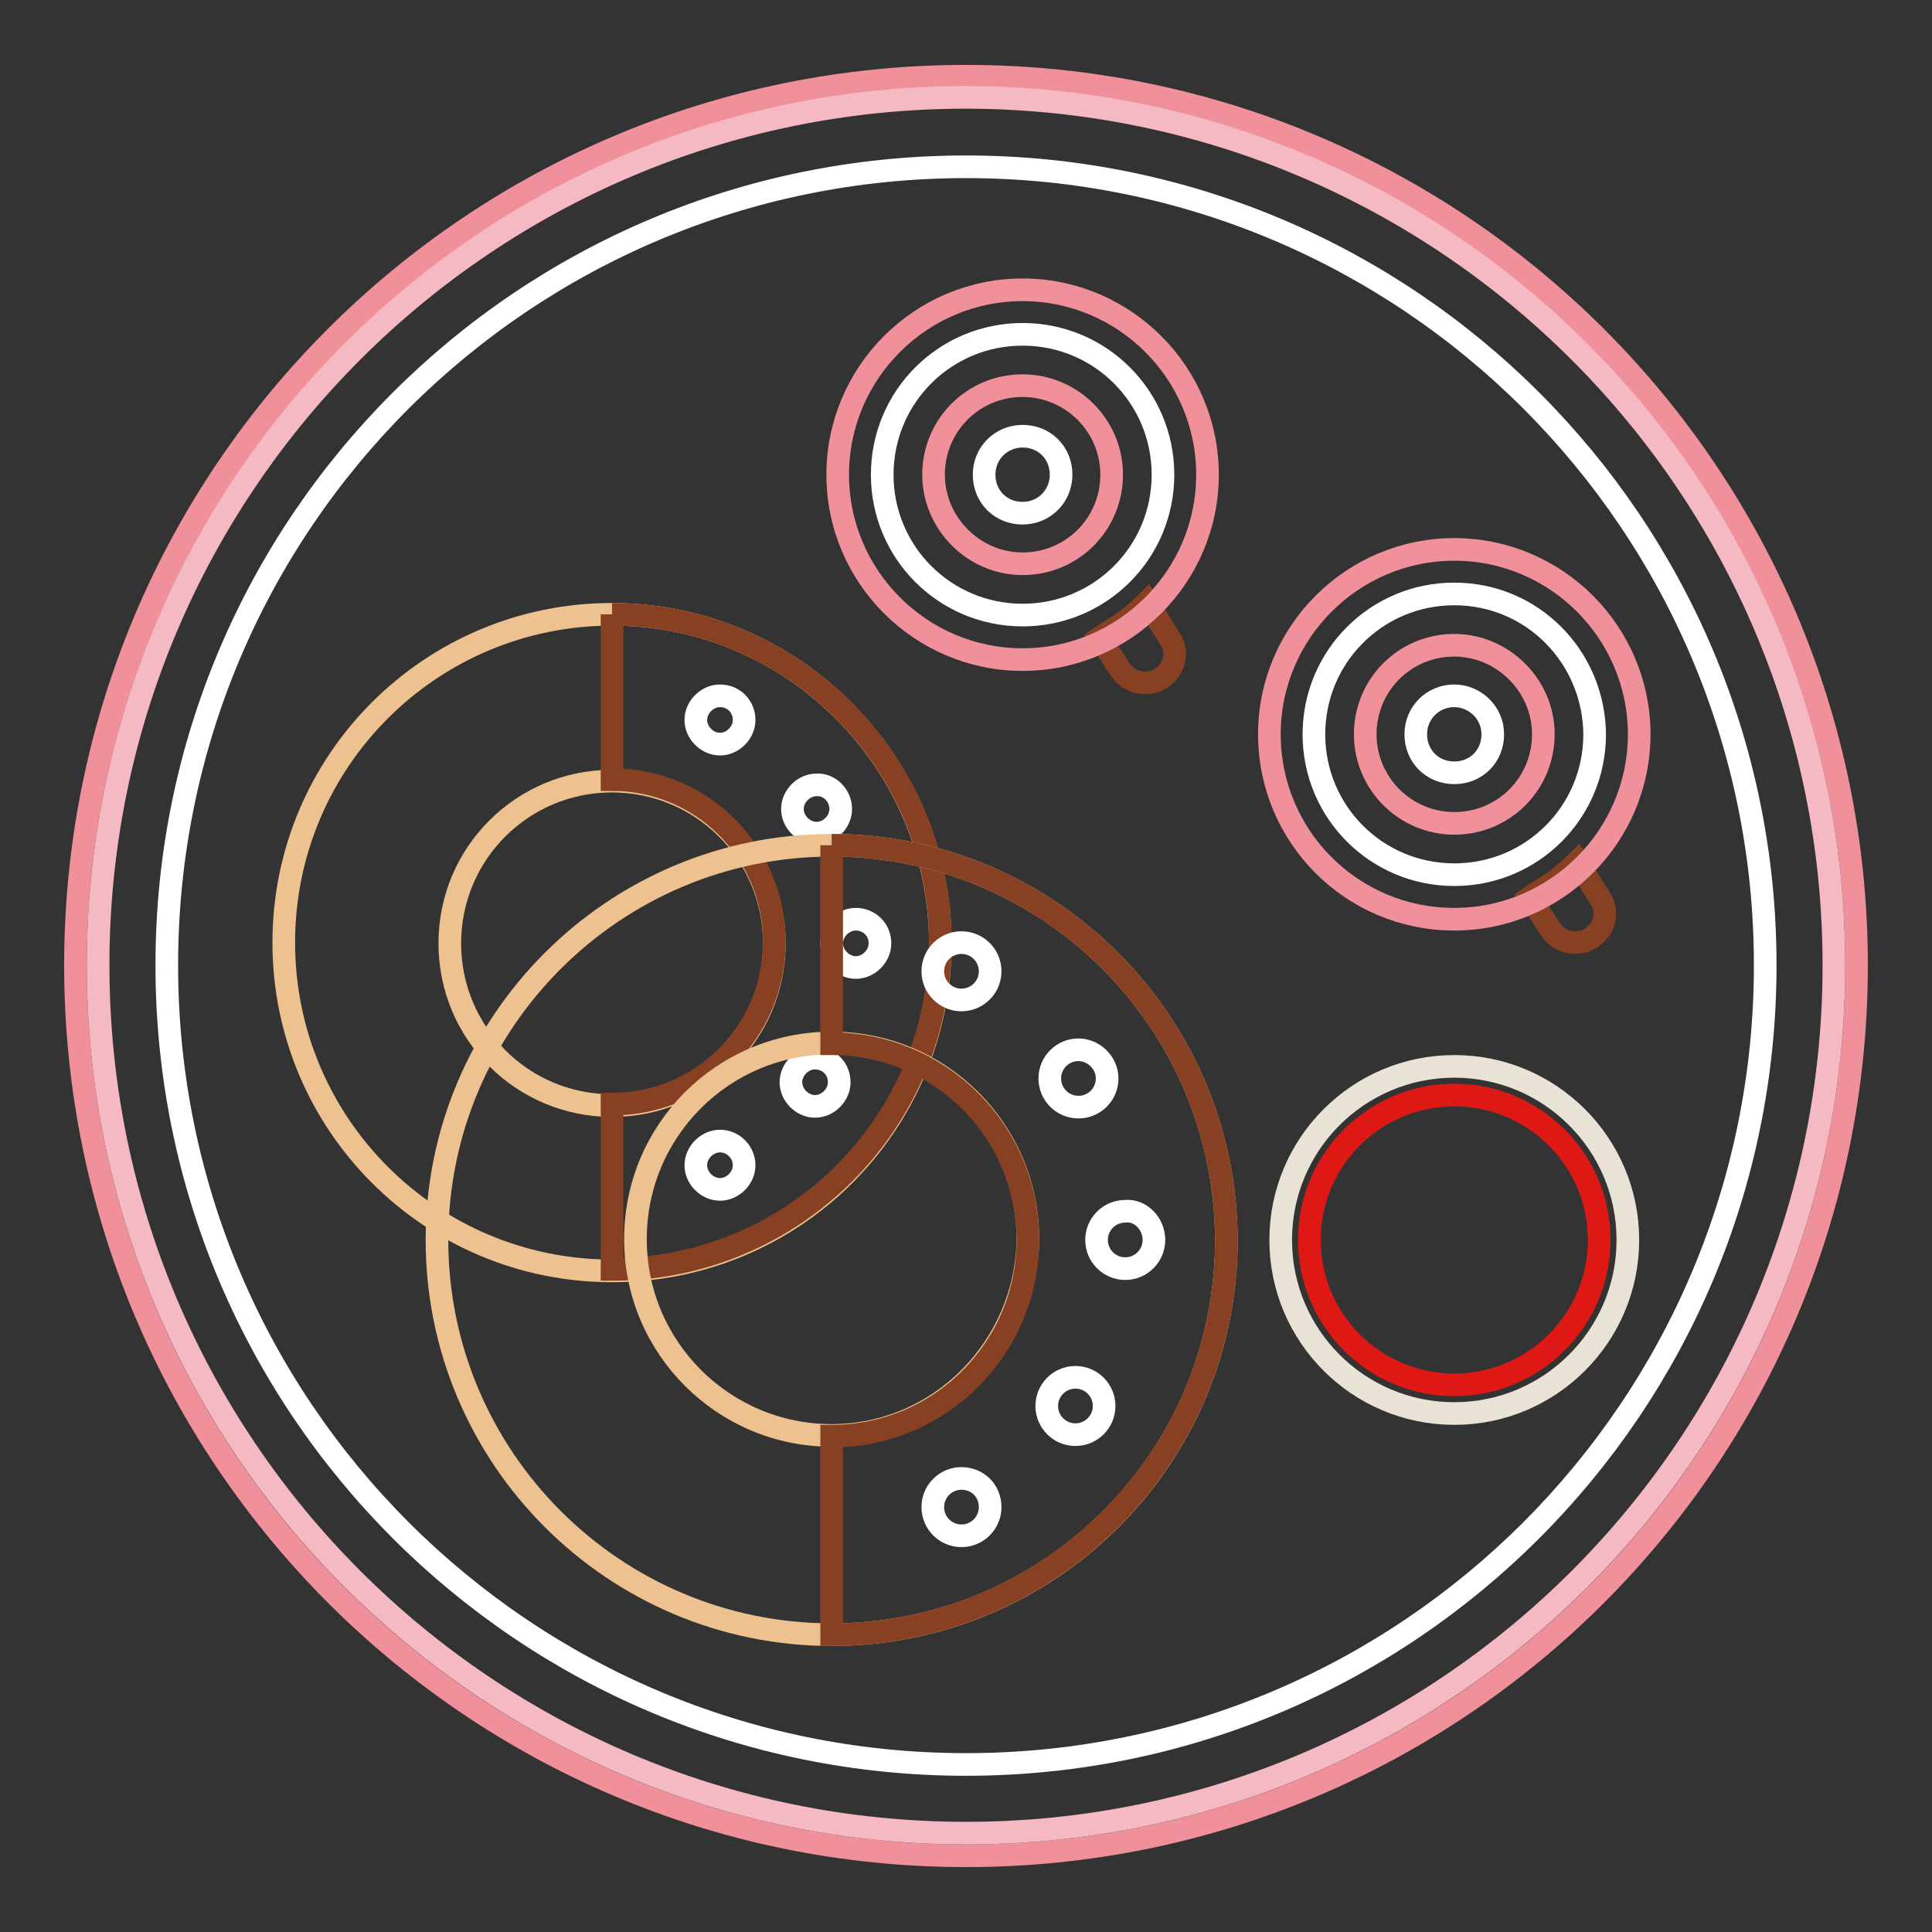 <?xml version="1.0" encoding="utf-8"?>
<!-- Svg Vector Icons : http://www.onlinewebfonts.com/icon -->
<!DOCTYPE svg PUBLIC "-//W3C//DTD SVG 1.1//EN" "http://www.w3.org/Graphics/SVG/1.1/DTD/svg11.dtd">
<svg version="1.1" xmlns="http://www.w3.org/2000/svg" xmlns:xlink="http://www.w3.org/1999/xlink" x="0px" y="0px" viewBox="0 0 256 256" enable-background="new 0 0 256 256" xml:space="preserve">
<rect x="0" y="0" width="256" height="256" fill="#333333" stroke="none"/>
<g> <path stroke-width="3" fill-opacity="0" stroke="#ef909a"  d="M246,127.9c0,65.2-52.8,118-118,118s-118-52.8-118-118C10,62.8,62.8,10.1,128,10.1S246,62.9,246,127.9"/> <path stroke-width="3" fill-opacity="0" stroke="#f5b9c3"  d="M243,127.9c0,63.5-51.5,115-115,115c-63.5,0-115-51.5-115-115c0-63.5,51.5-115,115-115 C191.6,13,243,64.5,243,127.9"/> <path stroke-width="3" fill-opacity="0" stroke="#ffffff"  d="M233.9,127.9c0,58.5-47.4,105.9-105.9,105.9c-58.5,0-105.9-47.4-105.9-105.9S69.5,22.1,128,22.1 C186.5,22.1,233.9,69.4,233.9,127.9"/> <path stroke-width="3" fill-opacity="0" stroke="#eec290"  d="M81.1,81.4c-24,0-43.5,19.4-43.5,43.5c0,24,19.4,43.5,43.5,43.5c24.1,0,43.5-19.4,43.5-43.5 C124.5,101,105.1,81.4,81.1,81.4 M81.1,146.5c-11.9,0-21.5-9.6-21.5-21.5s9.6-21.5,21.5-21.5c11.9,0,21.5,9.6,21.5,21.5 S93,146.5,81.1,146.5"/> <path stroke-width="3" fill-opacity="0" stroke="#884022"  d="M81.1,81.4v21.9c11.9,0,21.5,9.6,21.5,21.5c0,11.9-9.6,21.5-21.5,21.5v21.9c24,0,43.5-19.4,43.5-43.5 C124.5,101,105.1,81.4,81.1,81.4"/> <path stroke-width="3" fill-opacity="0" stroke="#ffffff"  d="M98.6,95.4c0,1.7-1.5,3.2-3.2,3.2c-1.7,0-3.2-1.5-3.2-3.2c0-1.7,1.5-3.2,3.2-3.2 C97.2,92.2,98.6,93.6,98.6,95.4 M111.4,107.2c0,1.7-1.5,3.2-3.2,3.2c-1.7,0-3.2-1.5-3.2-3.2c0-1.7,1.5-3.2,3.2-3.2 C109.9,103.9,111.4,105.4,111.4,107.2 M116.6,125c0,1.7-1.5,3.2-3.2,3.2c-1.7,0-3.2-1.5-3.2-3.2c0-1.7,1.5-3.2,3.2-3.2 C115.1,121.8,116.6,123.1,116.6,125 M111.2,143.4c0,1.7-1.5,3.2-3.2,3.2c-1.7,0-3.2-1.5-3.2-3.2c0-1.7,1.5-3.2,3.2-3.2 C109.7,140.2,111.2,141.5,111.2,143.4 M98.6,154.4c0,1.7-1.5,3.2-3.2,3.2c-1.7,0-3.2-1.5-3.2-3.2c0-1.7,1.5-3.2,3.2-3.2 C97.2,151.2,98.6,152.7,98.6,154.4"/> <path stroke-width="3" fill-opacity="0" stroke="#eec290"  d="M110.2,112c-28.8,0-52.3,23.4-52.3,52.3c0,28.8,23.4,52.3,52.3,52.3c28.9,0,52.3-23.4,52.3-52.3 C162.4,135.4,139,112,110.2,112 M110.2,190.2c-14.3,0-26-11.6-26-26s11.6-26,26-26s26,11.6,26,26 C136,178.5,124.5,190.2,110.2,190.2"/> <path stroke-width="3" fill-opacity="0" stroke="#884022"  d="M110.2,112v26.3c14.3,0,26,11.6,26,26c0,14.3-11.6,26-26,26v26.3c28.8,0,52.3-23.4,52.3-52.3 C162.4,135.4,139,112,110.2,112"/> <path stroke-width="3" fill-opacity="0" stroke="#ffffff"  d="M131.2,128.7c0,2.1-1.7,3.8-3.8,3.8s-3.8-1.7-3.8-3.8s1.7-3.8,3.8-3.8S131.2,126.6,131.2,128.7  M146.7,142.9c0,2.1-1.7,3.8-3.8,3.8c-2.1,0-3.8-1.7-3.8-3.8s1.7-3.8,3.8-3.8C144.9,139.1,146.7,140.8,146.7,142.9 M152.9,164.3 c0,2.1-1.7,3.8-3.8,3.8s-3.8-1.7-3.8-3.8c0-2.1,1.7-3.8,3.8-3.8C151.1,160.3,152.9,162.1,152.9,164.3 M146.3,186.3 c0,2.1-1.7,3.8-3.8,3.8s-3.8-1.7-3.8-3.8s1.7-3.8,3.8-3.8S146.3,184.2,146.3,186.3 M131.2,199.7c0,2.1-1.7,3.8-3.8,3.8 s-3.8-1.7-3.8-3.8s1.7-3.8,3.8-3.8S131.2,197.5,131.2,199.7"/> <path stroke-width="3" fill-opacity="0" stroke="#884022"  d="M152,79.8c-1.2,1.2-2.6,2.4-4.1,3.3c-0.7,0.5-1.5,0.9-2.2,1.4l2.8,4.3c1.1,1.7,3.6,2.2,5.3,1.1 c1.9-1.2,2.4-3.6,1.2-5.3L152,79.8L152,79.8z"/> <path stroke-width="3" fill-opacity="0" stroke="#ef909a"  d="M135.5,38.4c-13.5,0-24.5,11-24.5,24.5s11,24.5,24.5,24.5c13.5,0,24.5-11,24.5-24.5S149,38.4,135.5,38.4"/> <path stroke-width="3" fill-opacity="0" stroke="#ffffff"  d="M135.5,44.3c-10.3,0-18.6,8.3-18.6,18.6s8.3,18.6,18.6,18.6c10.3,0,18.6-8.3,18.6-18.6 S145.8,44.3,135.5,44.3"/> <path stroke-width="3" fill-opacity="0" stroke="#ef909a"  d="M135.5,51.1c-6.6,0-11.8,5.3-11.8,11.8c0,6.4,5.3,11.8,11.8,11.8c6.6,0,11.8-5.3,11.8-11.8 S142,51.1,135.5,51.1"/> <path stroke-width="3" fill-opacity="0" stroke="#ffffff"  d="M135.5,57.8c-2.8,0-5.1,2.2-5.1,5.1s2.2,5.1,5.1,5.1c2.8,0,5.1-2.2,5.1-5.1S138.4,57.8,135.5,57.8"/> <path stroke-width="3" fill-opacity="0" stroke="#884022"  d="M209,114.2c-1.2,1.2-2.6,2.4-4.1,3.3c-0.7,0.5-1.5,0.9-2.2,1.4l2.8,4.3c1.1,1.7,3.6,2.2,5.3,1.1 c1.9-1.2,2.4-3.6,1.2-5.3L209,114.2z"/> <path stroke-width="3" fill-opacity="0" stroke="#ef909a"  d="M192.7,72.8c-13.5,0-24.5,11-24.5,24.5s10.9,24.5,24.5,24.5c13.5,0,24.5-11,24.5-24.5 S206.2,72.8,192.7,72.8"/> <path stroke-width="3" fill-opacity="0" stroke="#ffffff"  d="M192.7,78.7c-10.3,0-18.6,8.3-18.6,18.6c0,10.3,8.3,18.6,18.6,18.6c10.3,0,18.6-8.3,18.6-18.6 C211.2,87,203,78.7,192.7,78.7"/> <path stroke-width="3" fill-opacity="0" stroke="#ef909a"  d="M192.7,85.5c-6.6,0-11.8,5.3-11.8,11.8s5.3,11.8,11.8,11.8c6.6,0,11.8-5.3,11.8-11.8S199.1,85.5,192.7,85.5 "/> <path stroke-width="3" fill-opacity="0" stroke="#ffffff"  d="M192.7,92.2c-2.8,0-5.1,2.2-5.1,5.1s2.2,5.1,5.1,5.1s5.1-2.2,5.1-5.1S195.4,92.2,192.7,92.2"/> <path stroke-width="3" fill-opacity="0" stroke="#e9e3d5"  d="M169.7,164.3c0,12.7,10.3,23,23,23c12.7,0,23-10.3,23-23c0,0,0,0,0,0c0-12.7-10.3-23-23-23 C180,141.3,169.7,151.6,169.7,164.3C169.7,164.3,169.7,164.3,169.7,164.3z"/> <path stroke-width="3" fill-opacity="0" stroke="#de1915"  d="M173.5,164.3c0,10.6,8.6,19.2,19.2,19.2c10.6,0,19.2-8.6,19.2-19.2c0,0,0,0,0,0c0-10.6-8.6-19.2-19.2-19.2 C182.1,145.1,173.5,153.7,173.5,164.3C173.5,164.3,173.5,164.3,173.5,164.3z"/></g>
</svg>